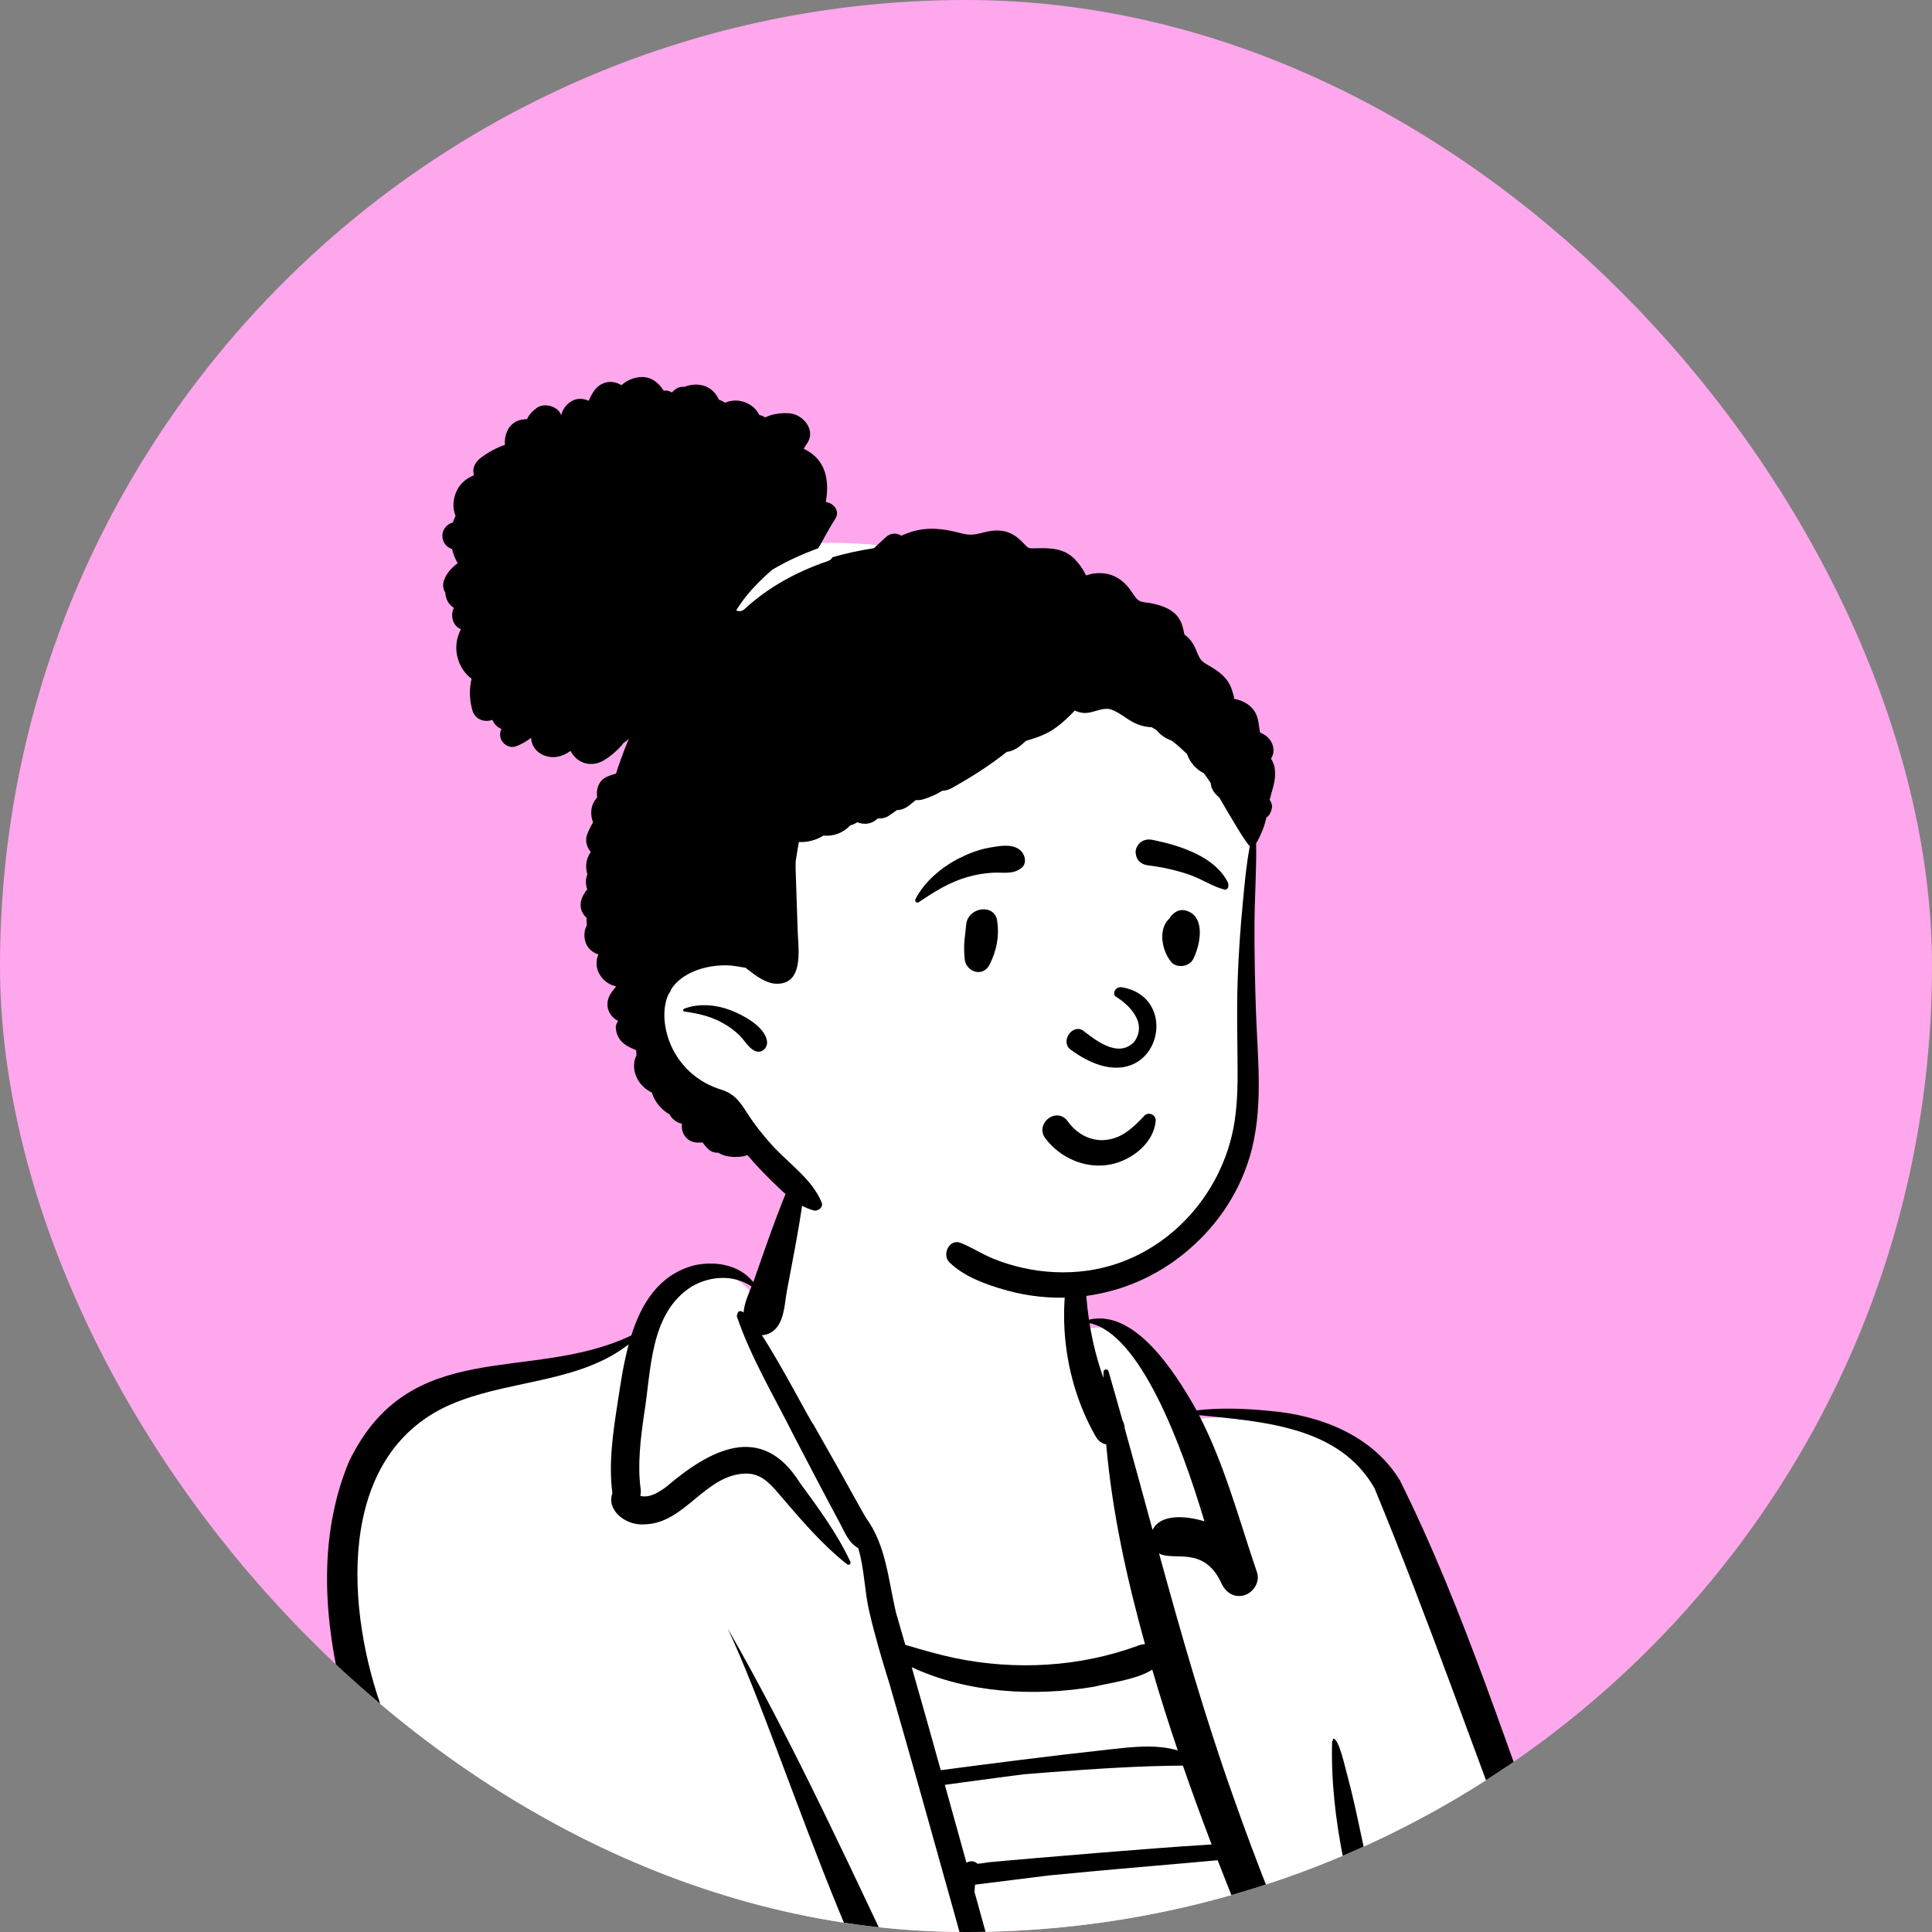 <svg width="60" height="60" viewBox="0 0 60 60" fill="none" xmlns="http://www.w3.org/2000/svg">
<rect x="0" y="0" width="60" height="60" fill="#808080" stroke="none"/>
<g clip-path="url(#clip0_201_12622)">
<rect width="60" height="60" rx="30" fill="#FEA7EC"/>
<path fill-rule="evenodd" clip-rule="evenodd" d="M76.216 115.438C74.612 113.157 71.232 112.779 69.06 111.181C67.916 110.304 66.706 109.724 65.817 108.544C67.232 106.881 65.482 102.985 65.122 100.735C63.694 94.843 62.374 88.858 60.676 82.973C63.618 83.889 62.852 78.407 62.432 77.14C62.403 76.965 62.187 76.931 62.055 76.876C62.092 76.627 62.194 76.572 61.884 76.504C61.781 75.012 62.203 73.342 61.44 72.025C60.58 70.587 58.525 69.383 56.826 69.363C55.633 64.627 55.415 62.394 49.763 64.401C49.888 63.94 49.926 63.517 49.709 63.051C48.859 60.484 47.79 57.675 46.862 55.073C45.791 52.08 44.684 48.984 43.252 46.107C42.255 44.28 39.136 43.792 37.021 44.094C36.517 43.205 35.245 40.744 33.637 41.313C33.624 40.571 33.613 39.829 33.603 39.087C33.595 38.441 33.663 37.78 33.415 37.167C33.152 36.519 32.617 36.176 31.988 35.928C30.085 35.3 27.899 34.29 25.891 34.915C24.137 35.715 24.341 38.725 23.492 40.361C22.302 38.597 20.273 39.78 19.844 41.671C14.956 43.618 10.755 41.406 10.442 49.05C10.712 50.444 10.941 51.751 10.813 53.158L10.665 53.174C9.414 59.947 8.933 67.208 9.236 74.757C9.175 77.729 8.091 80.503 7.044 83.185C6.273 85.157 5.477 87.196 5.1 89.288C4.681 91.031 3.144 99.411 6.563 96.629C6.694 106.162 15.193 107.383 22.846 105.277C30.971 103.589 40.118 104.074 45.189 95.906C46.909 98.849 47.502 100.665 47.934 103.742C48.408 105.996 49.096 108.556 50.361 110.047C49.272 112.007 48.739 114.394 48.791 115.95C48.812 116.561 48.532 116.844 48.934 117.224C50.862 119.046 55.163 119.067 58.434 119.878C60.676 120.163 68.786 121.255 70.025 120.543C70.889 120.785 69.884 118.537 70.748 118.489C71.044 118.491 71.084 118.114 71.387 118.128C73.326 118.216 77.505 118.786 76.495 117.224L76.216 115.438Z" fill="white"/>
<path fill-rule="evenodd" clip-rule="evenodd" d="M75.734 117.645C74.305 117.954 72.835 117.868 71.387 117.988C71.434 117.867 71.473 117.743 71.504 117.617C73 117.436 74.57 117.35 75.996 116.856C76.03 117.016 76.055 117.179 76.065 117.343C76.066 117.365 76.063 117.611 76.098 117.565C76.055 117.622 75.799 117.633 75.734 117.645ZM68.514 113.937C65.913 113.082 63.155 112.347 61.15 110.363C61.154 110.352 61.158 110.341 61.162 110.33C61.574 110.213 62.028 109.963 62.425 110.235C63.697 110.191 65.025 109.745 65.916 108.803C65.977 108.816 66.036 108.835 66.093 108.857C67.807 111.772 71.458 112.327 74.132 114.016C75.216 114.647 77.234 116.346 74.652 116.384C73.632 116.539 72.607 116.653 71.578 116.732C71.499 115.091 69.873 114.372 68.514 113.937ZM70.332 118.141C69.815 118.847 68.881 119.125 68.037 119.056C67.415 118.972 66.867 118.753 66.221 118.801C61.322 118.614 56.504 117.6 51.727 116.564C47.448 115.761 50.717 112.602 50.361 110.047C50.965 110.415 51.65 110.684 52.355 110.881C53.263 113.409 55.745 112.748 57.502 111.538C58.18 111.516 59.006 111.62 59.56 111.17C59.593 111.196 59.627 111.219 59.662 111.238C60.102 110.979 60.505 110.707 60.966 110.507C62.526 113.144 65.839 113.746 68.497 114.764C70.124 115.202 71.456 116.459 70.332 118.141ZM70.243 120.4C68.869 120.811 67.414 120.74 65.995 120.624C61.335 120.22 56.706 119.426 52.185 118.225C51.113 117.939 49.033 117.608 48.934 116.263C49.889 117.515 51.592 117.662 53.024 117.985C57.722 118.906 62.535 120.095 67.34 119.866C68.355 120.154 69.461 119.927 70.32 119.364C70.292 119.709 70.267 120.055 70.243 120.4ZM44.836 76.443C45.532 74.597 46.287 72.776 47.017 70.941C48.371 71.7 49.9 71.978 51.462 72.155C51.499 72.173 51.538 72.189 51.58 72.203C51.654 72.218 51.716 72.211 51.766 72.188C53.848 72.408 55.972 72.495 57.803 73.346C58.512 73.675 59.177 74.119 59.779 74.731C60.438 75.361 60.968 76.123 61.324 76.963C61.435 77.222 61.494 77.491 61.67 77.705C61.723 77.991 61.783 78.276 61.823 78.565C61.926 79.696 62.066 80.888 61.63 81.973C61.359 82.638 60.804 82.103 60.436 81.843C59.837 81.425 59.286 80.946 58.737 80.466C57.049 78.879 55.076 77.53 52.709 77.307C50.153 76.952 47.383 76.508 44.836 76.443ZM43.812 76.447C43.672 76.805 43.534 77.165 43.398 77.525C42.727 77.41 41.297 77.139 40.712 76.83C40.92 76.837 41.127 76.729 41.18 76.48C41.203 76.37 41.24 76.267 41.268 76.159C41.621 75.01 41.922 73.837 42.42 72.735C42.907 71.571 43.487 70.441 43.93 69.26C44.681 69.212 45.868 70.144 46.404 70.524C45.447 72.454 44.597 74.433 43.815 76.438C43.801 76.438 43.785 76.438 43.771 76.439C43.784 76.442 43.798 76.444 43.812 76.447ZM39.388 76.311C35.535 76.07 31.631 76.324 27.823 75.641C27.102 75.518 26.429 75.297 25.804 74.995C23.987 74.117 22.574 72.558 21.534 70.774C17.777 65.118 13.643 59.5 11.794 52.873C10.698 49.666 10.485 44.871 14.315 43.491C16.013 42.857 18.065 42.896 19.527 41.746C19.361 42.354 19.268 42.99 19.183 43.553C19.039 44.472 18.898 45.422 19.015 46.351C19.016 46.359 19.017 46.367 19.018 46.375C18.826 46.897 19.43 47.391 20.022 47.34C21.271 47.311 21.884 45.81 23.136 45.764C23.593 45.747 23.866 46.02 24.146 46.344C24.823 47.131 25.487 47.933 26.305 48.578C26.363 48.623 26.441 48.568 26.408 48.498C25.995 47.615 25.415 46.833 24.84 46.048C23.648 44.145 22.044 45.021 20.688 46.178C20.424 46.37 20.156 46.525 19.884 46.457C19.902 46.392 19.907 46.316 19.895 46.232C19.794 45.487 19.893 44.701 19.996 43.962C20.23 42.583 20.16 40.783 21.491 39.948C22.072 39.62 22.774 39.578 23.339 39.951C23.236 40.205 23.112 40.491 23.094 40.76C22.981 40.68 22.904 40.705 22.883 40.879C23.324 42.176 24.045 43.369 24.656 44.593C25.134 45.512 25.614 46.429 26.104 47.341C26.249 47.623 26.371 47.923 26.653 48.079C26.654 48.082 26.654 48.085 26.655 48.087C26.845 48.716 26.845 49.392 26.992 50.032C27.083 50.423 27.186 50.816 27.297 51.207C27.402 51.574 27.513 51.939 27.625 52.298C28.963 56.931 30.23 61.586 31.534 66.23C29.99 65.431 29.207 63.94 28.5 62.415C26.636 58.486 24.684 54.197 22.598 50.572C24.538 54.693 27.199 64.348 30.513 66.748C31.019 67.083 31.57 67.335 32.146 67.535C32.386 67.752 32.638 67.799 32.807 67.741C33.849 68.034 34.939 68.201 35.963 68.416C37.739 68.788 39.514 69.158 41.291 69.526C41.892 69.651 42.495 69.817 43.109 69.846C43.14 69.848 43.17 69.847 43.197 69.843C41.845 71.397 40.934 73.518 40.414 75.507C39.99 75.385 39.51 75.837 39.388 76.311ZM24.14 76.482C21.136 80.989 16.427 83.785 12.549 87.423C10.226 89.87 8.374 92.71 6.255 95.328C6.189 95.409 6.123 95.49 6.057 95.57C5.894 95.771 5.667 95.992 5.536 96.187C5.532 96.193 5.528 96.198 5.525 96.203C5.218 95.562 5.386 94.742 5.375 94.011C5.422 92.76 5.586 91.519 5.832 90.292C6.634 85.367 9.399 80.983 10 76.03C9.98 70.761 9.718 65.478 10.162 60.211C10.324 57.807 10.494 55.403 10.735 53.005C12.399 59.184 17.259 65.85 20.017 70.118C21.13 71.749 22.127 73.529 23.694 74.777C24.073 75.076 24.473 75.333 24.889 75.555C24.607 75.834 24.366 76.152 24.14 76.482ZM33.981 52.382C34.395 52.273 35.309 52.164 35.784 51.852C36.03 52.694 36.295 53.53 36.576 54.361C35.895 54.16 35.159 54.254 34.458 54.33C33.544 54.43 32.632 54.538 31.72 54.652C30.885 54.756 30.05 54.864 29.216 54.975C28.919 53.908 28.619 52.842 28.314 51.777C30.055 52.584 32.119 52.696 33.981 52.382ZM34.929 44.357C34.927 44.286 34.91 44.212 34.873 44.136C34.868 44.125 34.863 44.114 34.858 44.104C34.716 43.597 34.572 43.09 34.425 42.584C34.402 42.499 34.267 42.516 34.27 42.605C34.269 42.668 34.268 42.73 34.268 42.793C34.258 42.767 34.249 42.741 34.24 42.714C34.058 42.187 33.924 41.644 33.836 41.092C35.395 41.413 36.68 44.815 37.405 47.247C36.809 47.061 36.026 47.019 35.795 47.513C35.507 46.46 35.222 45.407 34.929 44.357ZM32.509 64.5C32.898 64.474 33.287 64.45 33.675 64.423C34.47 64.368 35.265 64.311 36.06 64.254C36.251 64.241 36.441 64.227 36.632 64.213C37.172 64.183 37.712 64.153 38.252 64.124C38.849 64.093 39.453 64.038 40.054 64.016C40.167 64.014 40.28 64.012 40.394 64.011C40.416 64.056 40.439 64.101 40.464 64.143C39.671 64.362 38.947 64.616 38.367 64.872C37.049 65.449 35.781 66.209 34.699 67.164C34.498 67.123 34.298 67.081 34.097 67.038C33.547 66.919 32.99 66.792 32.453 66.611C32.316 66.275 32.272 65.88 32.155 65.548C32.062 65.216 31.97 64.884 31.877 64.551C32.089 64.548 32.305 64.513 32.509 64.5ZM31.198 61.782C31.205 61.782 31.212 61.781 31.219 61.78C31.22 61.78 31.221 61.78 31.221 61.78C31.308 61.777 31.395 61.774 31.482 61.77C31.655 61.762 31.828 61.751 32.002 61.739C32.348 61.714 32.694 61.681 33.04 61.644C33.732 61.568 34.422 61.474 35.113 61.386C35.52 61.334 35.926 61.289 36.331 61.251C37.278 61.189 38.229 61.14 39.175 61.127C39.478 61.848 39.786 62.567 40.096 63.284C40.125 63.35 40.154 63.423 40.182 63.499C38.791 63.472 37.394 63.604 36.007 63.687C35.23 63.734 34.452 63.779 33.675 63.827C33.286 63.85 32.898 63.877 32.509 63.902C32.25 63.919 31.971 63.908 31.712 63.957C31.657 63.76 31.602 63.563 31.547 63.366C31.403 62.855 31.261 62.344 31.118 61.832C31.146 61.819 31.173 61.803 31.198 61.782ZM30.014 57.849C29.79 57.043 29.567 56.236 29.343 55.43C29.385 55.425 29.427 55.419 29.469 55.413C29.627 55.391 29.784 55.37 29.942 55.348C30.289 55.301 30.636 55.254 30.984 55.208C31.253 55.173 31.522 55.138 31.792 55.103C32.089 55.078 32.386 55.054 32.684 55.032C34.03 54.932 35.386 54.84 36.736 54.833C37.02 55.654 37.318 56.47 37.628 57.282C36.479 57.351 35.332 57.444 34.186 57.536C33.526 57.589 32.866 57.644 32.207 57.701C31.886 57.728 31.566 57.757 31.245 57.785C31.067 57.801 30.889 57.817 30.711 57.834C30.608 57.843 30.474 57.878 30.358 57.879C30.343 57.867 30.327 57.855 30.311 57.844C30.226 57.785 30.102 57.796 30.014 57.849ZM30.282 58.53C31.039 58.438 31.795 58.338 32.552 58.246C32.971 58.205 33.391 58.165 33.811 58.126C35.145 58.002 36.481 57.894 37.816 57.771C38.178 58.706 38.554 59.635 38.939 60.561C37.305 60.453 35.641 60.728 34.025 60.917C33.163 61.019 32.298 61.11 31.43 61.143C31.292 61.148 31.1 61.141 30.935 61.177C30.711 60.37 30.488 59.563 30.264 58.756C30.268 58.681 30.273 58.606 30.282 58.53ZM43.697 69.315C43.64 69.369 43.583 69.425 43.528 69.483C43.529 69.465 43.529 69.447 43.529 69.429C43.53 69.428 43.531 69.428 43.532 69.427C43.581 69.379 43.636 69.341 43.697 69.315ZM42.686 46.216C44.366 50.289 45.816 54.476 47.39 58.598C47.894 59.998 48.391 61.4 48.861 62.812C49.04 63.278 49.105 63.802 49.471 64.169C49.487 64.184 49.503 64.198 49.521 64.21C49.029 64.416 48.584 64.646 48.226 64.878C48.391 65.436 48.59 65.984 48.827 66.512C48.912 66.701 48.633 66.866 48.547 66.676C48.246 66.004 48.002 65.305 47.811 64.592C47.573 64.272 47.298 63.984 46.942 63.805C46.254 63.555 45.387 63.469 44.452 63.497C44.437 63.47 44.417 63.444 44.393 63.42C44.083 63.122 43.961 62.648 43.807 62.253C43.359 61.101 42.978 59.922 42.665 58.726C42.357 57.542 42.166 56.33 41.846 55.149C41.782 54.942 41.58 53.943 41.392 53.998C41.396 54.021 41.399 54.043 41.402 54.066C41.393 54.059 41.382 54.056 41.371 54.057C41.295 56.501 41.934 58.962 42.667 61.285C42.869 62.059 43.33 62.782 43.477 63.563C42.836 63.63 42.182 63.739 41.548 63.877C41.539 63.825 41.526 63.774 41.511 63.723C41.502 63.652 41.481 63.596 41.449 63.553C41.369 63.358 41.263 63.167 41.185 62.991C41.024 62.627 40.864 62.263 40.706 61.898C39.844 59.899 39.028 57.878 38.309 55.823C37.421 53.331 36.695 50.791 35.995 48.244C36.464 48.495 37.366 47.994 37.919 49.14C38.038 49.429 38.303 49.635 38.632 49.545C38.921 49.466 39.139 49.129 39.038 48.832C39.023 48.783 39.007 48.735 38.989 48.688C38.451 47.092 38.015 45.453 37.238 43.95C39.232 44.152 41.591 44.295 42.686 46.216ZM61.261 72.906C61.433 73.72 61.323 74.577 61.276 75.406C60.488 74.36 59.489 73.466 58.32 72.871C58.242 72.347 57.912 71.891 57.76 71.382C57.478 70.665 57.25 69.931 57.045 69.191C58.951 69.588 60.806 70.971 61.261 72.906ZM54.352 79.147C54.999 82.636 56.027 86.038 56.779 89.504C56.824 89.707 56.511 89.793 56.467 89.59C55.714 86.124 54.687 82.722 54.039 79.233C54.002 79.029 54.314 78.942 54.352 79.147ZM54.02 111.227C54.536 111.299 55.052 111.362 55.571 111.417C54.537 111.85 53.573 111.744 52.731 110.98C53.162 111.085 53.596 111.165 54.02 111.227ZM76.806 116.368C76.777 116.23 76.7 116.14 76.604 116.092C76.618 113.188 70.511 112.244 68.66 110.395C67.813 109.796 67.197 108.808 66.214 108.438C66.77 107.578 66.621 106.47 66.498 105.503C66.228 103.739 65.549 101.768 65.371 100.677C64.033 95.072 62.734 89.453 61.219 83.892C61.189 83.786 61.131 83.575 61.059 83.343C61.223 83.382 61.379 83.395 61.525 83.376C63.65 82.905 63.173 78.609 62.674 77.053C62.62 76.869 62.495 76.753 62.349 76.699C62.368 76.604 62.351 76.503 62.283 76.406C62.247 76.354 62.191 76.317 62.131 76.298C62.067 74.821 62.436 73.233 61.658 71.883C60.783 70.407 58.698 69.185 57.02 69.099C56.779 68.229 56.569 67.35 56.336 66.478C56.081 65.565 55.718 64.584 54.955 63.971C53.967 63.093 51.859 63.361 50.11 63.982C50.206 63.524 49.988 63.111 49.855 62.682C49.42 61.399 48.972 60.121 48.515 58.846C46.874 54.548 45.526 50.093 43.474 45.972C42.624 44.575 40.989 43.945 39.42 43.816C38.685 43.742 37.902 43.713 37.159 43.8C37.135 43.755 37.111 43.71 37.086 43.665C36.477 42.611 35.241 40.647 33.819 40.984C33.669 39.982 33.667 38.954 33.791 37.951C33.799 37.88 33.683 37.849 33.654 37.914C32.711 40.026 32.886 42.625 34.036 44.625C34.12 44.764 34.235 44.836 34.354 44.856C34.537 46.956 34.995 49.028 35.559 51.062C35.474 51.066 35.393 51.084 35.325 51.114C33.523 51.773 31.543 51.88 29.668 51.495C29.14 51.384 28.629 51.235 28.115 51.082C28.018 50.745 27.921 50.41 27.823 50.073C27.577 49.011 27.515 47.99 26.892 47.134C26.856 47.071 26.818 47.008 26.782 46.945C26.282 46.039 25.774 45.138 25.262 44.239C25.138 44.092 24.307 42.455 23.66 41.465C23.741 41.463 23.825 41.443 23.907 41.402C24.363 41.174 24.358 40.515 24.441 40.073C24.696 38.699 24.991 37.322 25.072 35.924C25.076 35.853 24.967 35.823 24.935 35.888C24.314 37.12 23.883 38.438 23.422 39.737C23.413 39.763 23.403 39.789 23.393 39.816C22.966 39.279 22.217 39.151 21.564 39.295C20.473 39.58 19.923 40.466 19.606 41.474C16.47 42.97 12.737 41.442 10.834 45.4C9.977 47.468 9.993 49.814 10.548 52.255C9.102 59.655 8.649 67.225 8.95 74.755C8.843 79.848 5.717 84.267 4.821 89.224C4.374 91.177 4.094 93.18 4.129 95.187C4.06 96.248 4.528 97.813 5.887 97.401C6.042 97.345 6.183 97.26 6.312 97.157C6.88 105.744 13.502 107.405 21.134 105.926C21.443 105.931 21.747 105.86 22.071 105.769C22.229 105.722 22.386 105.673 22.543 105.621C22.66 105.593 22.779 105.564 22.897 105.535C22.985 105.517 23.073 105.5 23.16 105.482C25.336 104.044 27.597 102.735 29.747 101.256C29.898 101.152 30.084 101.394 29.943 101.511C28.507 102.698 27.101 103.937 25.607 105.052C29.864 104.376 34.197 104.491 38.172 102.738C40.961 101.518 43.587 99.074 45.168 96.437C45.191 96.479 45.215 96.521 45.238 96.563C45.162 96.345 45.085 96.126 45.009 95.908C43.661 92.029 42.442 88.106 40.969 84.271C40.894 84.076 41.207 83.993 41.281 84.185C41.694 85.26 42.088 86.342 42.47 87.429C43.835 91.317 45.056 95.256 46.51 99.114C46.518 99.136 46.521 99.156 46.52 99.175C46.824 99.924 47.072 100.687 47.244 101.468C47.423 102.286 47.684 104.033 47.942 105.503C48.168 106.716 48.333 108.122 49.175 109.053C49.174 109.055 49.173 109.057 49.172 109.059H49.172C49.143 109.117 49.114 109.174 49.087 109.231C49.146 109.29 49.222 109.329 49.292 109.374C49.303 109.323 49.314 109.272 49.326 109.22C49.531 109.438 49.758 109.633 50.002 109.809C49.727 111.845 47.675 113.818 48.737 115.95C48.231 117.115 49.474 118.063 50.497 118.303C52.066 118.805 53.684 119.182 55.291 119.539C58.471 120.132 68.424 122.322 70.807 120.617C70.773 120.253 71.221 119.071 70.692 119.054C70.926 118.822 71.121 118.552 71.268 118.259C72.726 118.733 74.346 118.563 75.831 118.388C77.032 118.414 76.988 117.245 76.806 116.368Z" fill="black"/>
<path fill-rule="evenodd" clip-rule="evenodd" d="M25.12 16.876C33.127 16.482 38.559 22.794 38.793 25.311C38.955 27.058 38.845 29.387 38.845 30.949C38.845 31.745 39.247 34.167 38.793 35.329C37.782 37.914 36.639 39.939 33.473 39.939C30.307 39.939 25.48 38.299 23.823 36.183C23.52 35.797 19.76 32.969 19.76 30.747C19.76 26.005 19.408 17.157 25.12 16.876Z" fill="white"/>
<path fill-rule="evenodd" clip-rule="evenodd" d="M19.659 11.755C20.115 11.612 20.406 11.817 20.614 12.135C20.66 12.126 20.704 12.127 20.753 12.139C20.765 12.142 20.795 12.153 20.817 12.162C20.835 12.169 20.85 12.178 20.865 12.187L20.874 12.182C20.908 12.145 20.944 12.111 20.983 12.083C21.07 12.022 21.16 12.004 21.246 12.016L21.285 12.002C21.623 11.884 21.989 11.939 22.218 12.23C22.262 12.286 22.298 12.348 22.329 12.414C22.397 12.437 22.462 12.47 22.517 12.509C22.556 12.491 22.598 12.476 22.642 12.464C22.891 12.4 23.153 12.461 23.356 12.614C23.455 12.688 23.527 12.781 23.582 12.887C23.645 12.902 23.707 12.928 23.765 12.964C23.816 12.939 23.866 12.916 23.918 12.9C24.108 12.841 24.312 12.82 24.511 12.835C24.937 12.866 25.35 13.353 25.065 13.771L25.056 13.784C25.02 13.835 24.988 13.887 24.959 13.94C25.061 13.984 25.159 14.043 25.25 14.118C25.695 14.482 25.735 15.043 25.651 15.573L25.648 15.595H25.649C25.885 15.617 26.089 15.864 25.95 16.096L25.943 16.106C25.754 16.398 25.592 16.72 25.412 17.027C24.912 17.207 24.431 17.428 23.978 17.697C23.695 17.944 23.427 18.205 23.19 18.496C23.072 18.641 22.964 18.795 22.864 18.954C22.944 18.993 23.042 18.991 23.125 18.914C23.866 18.228 24.761 17.746 25.713 17.424C25.782 17.4 25.827 17.357 25.852 17.305C26.275 17.184 26.705 17.091 27.14 17.025C27.26 16.911 27.385 16.802 27.505 16.688C27.657 16.543 27.848 16.545 27.99 16.636C28.061 16.604 28.133 16.576 28.207 16.55L28.253 16.534C28.271 16.528 28.29 16.521 28.308 16.515C28.818 16.359 29.285 16.417 29.786 16.545L29.851 16.562C30.084 16.624 30.232 16.614 30.458 16.557L30.484 16.55C30.724 16.488 30.982 16.441 31.227 16.507C31.485 16.576 31.656 16.73 31.831 16.916L31.848 16.935C31.93 17.022 31.977 17.032 32.084 17.029L32.199 17.026C32.632 17.014 33.056 17.032 33.38 17.367C33.5 17.491 33.629 17.666 33.706 17.826L33.717 17.85C33.721 17.858 33.724 17.864 33.727 17.87C33.773 17.862 33.846 17.833 33.88 17.826C34.352 17.735 34.745 17.876 35.048 18.247C35.114 18.328 35.215 18.488 35.284 18.576C35.308 18.596 35.331 18.619 35.353 18.642C35.467 18.714 35.628 18.71 35.755 18.735C36.103 18.804 36.474 18.936 36.651 19.267C36.725 19.405 36.752 19.556 36.783 19.707C36.9 19.784 36.992 19.894 37.063 20.014C37.149 20.159 37.186 20.337 37.285 20.474C37.358 20.574 37.468 20.627 37.573 20.688L37.613 20.712C37.925 20.897 38.168 21.103 38.271 21.466L38.28 21.498C38.297 21.554 38.355 21.712 38.304 21.689C38.348 21.713 38.422 21.721 38.462 21.734C38.678 21.806 38.866 21.921 38.981 22.124C39.069 22.278 39.084 22.439 39.109 22.609L39.12 22.678C39.123 22.694 39.126 22.714 39.13 22.732L39.133 22.751L39.133 22.751C39.173 22.768 39.211 22.787 39.249 22.806C39.428 22.912 39.55 23.094 39.55 23.306C39.55 23.409 39.518 23.489 39.471 23.56C39.509 23.617 39.538 23.678 39.561 23.747C39.604 23.879 39.607 24.024 39.592 24.162C39.575 24.326 39.533 24.476 39.483 24.634C39.464 24.694 39.456 24.779 39.427 24.837C39.48 24.905 39.512 24.988 39.502 25.07C39.488 25.187 39.434 25.324 39.328 25.39C39.276 25.646 39.165 25.908 39.055 26.117C39.042 26.142 39.027 26.163 39.01 26.181C39.025 27.017 38.964 27.859 38.959 28.693C38.955 29.602 38.974 30.511 39.005 31.419C39.059 32.923 39.249 34.479 38.805 35.945C38.442 37.146 37.714 38.177 36.738 38.958C35.738 39.758 34.533 40.22 33.254 40.292C32.603 40.329 31.941 40.255 31.312 40.087L31.244 40.068C30.635 39.901 29.93 39.645 29.481 39.198C29.245 38.961 29.484 38.46 29.831 38.598C30.175 38.735 30.483 38.937 30.825 39.08C31.13 39.207 31.448 39.304 31.77 39.376C32.416 39.522 33.101 39.553 33.757 39.463C36.128 39.139 37.975 37.171 38.34 34.838C38.441 34.191 38.439 33.535 38.432 32.882L38.425 32.166C38.419 31.568 38.417 30.969 38.439 30.371C38.467 29.601 38.521 28.832 38.594 28.065L38.632 27.666C38.677 27.199 38.728 26.729 38.815 26.269C38.744 26.273 38.178 25.305 37.864 24.765C37.75 24.674 37.653 24.561 37.615 24.415C37.608 24.385 37.604 24.354 37.601 24.323C37.533 24.216 37.461 24.112 37.385 24.011L37.369 24.003C37.356 23.998 37.346 23.993 37.34 23.99C37.175 23.896 37.037 23.754 36.942 23.589C36.91 23.533 36.884 23.475 36.863 23.416C36.728 23.284 36.587 23.157 36.438 23.039C36.424 23.027 36.409 23.017 36.394 23.005C36.205 22.935 36.039 22.828 35.918 22.676C35.868 22.644 35.817 22.614 35.766 22.584C35.612 22.582 35.456 22.546 35.305 22.484C35.028 22.371 34.807 22.146 34.529 22.042C34.235 21.932 33.925 22.182 33.613 22.137C33.533 22.125 33.454 22.101 33.38 22.066C33.205 22.252 33.018 22.428 32.812 22.582C32.513 22.805 32.208 22.907 31.861 23.008C31.69 23.17 31.497 23.328 31.266 23.351C30.729 23.78 30.156 24.141 29.552 24.477C29.455 24.531 29.359 24.555 29.267 24.556C29.078 24.675 28.871 24.766 28.653 24.829C28.584 24.849 28.514 24.853 28.444 24.845L28.255 24.999C28.123 25.106 27.983 25.157 27.848 25.161C27.766 25.224 27.681 25.283 27.594 25.34C27.5 25.401 27.379 25.426 27.257 25.419C27.071 25.601 26.829 25.62 26.627 25.536C26.599 25.553 26.571 25.568 26.539 25.583C26.495 25.604 26.45 25.621 26.403 25.635C26.192 25.862 25.884 25.982 25.574 25.95C25.343 26.092 25.075 26.165 24.812 26.149C24.772 26.35 24.739 26.552 24.71 26.755L24.708 26.903C24.707 26.927 24.707 26.946 24.708 26.959L24.708 26.963C24.733 27.614 24.748 28.266 24.773 28.917L24.775 28.968C24.804 29.537 24.944 30.574 24.108 30.551C23.796 30.543 23.487 30.314 23.244 30.125L23.21 30.098C23.191 30.084 23.172 30.069 23.153 30.054C22.972 30.03 22.793 29.986 22.61 29.98C22.384 29.972 22.146 29.995 21.925 30.046C21.537 30.136 21.161 30.313 20.907 30.634C20.885 30.662 20.864 30.691 20.845 30.721C20.827 30.782 20.796 30.837 20.756 30.886C20.516 31.425 20.654 32.138 20.919 32.631C21.235 33.218 21.735 33.624 22.364 33.829L22.395 33.839C22.825 33.973 22.989 34.233 23.222 34.594C23.441 34.933 23.692 35.248 23.961 35.548C24.483 36.129 25.214 36.608 25.517 37.342C25.579 37.49 25.403 37.629 25.268 37.591C24.736 37.442 24.363 37.063 23.976 36.687C23.709 36.426 23.451 36.155 23.21 35.87C23.159 35.893 23.103 35.909 23.045 35.916C22.789 35.947 22.525 35.934 22.301 35.796C22.197 35.806 22.09 35.77 22.009 35.697C21.936 35.629 21.873 35.556 21.819 35.479C21.738 35.486 21.658 35.488 21.582 35.476C21.546 35.472 21.51 35.462 21.477 35.447C21.417 35.423 21.36 35.386 21.307 35.329C21.2 35.215 21.159 35.053 21.179 34.899C21.158 34.895 21.137 34.889 21.116 34.882C20.974 34.834 20.864 34.739 20.794 34.608C20.669 34.538 20.556 34.443 20.471 34.342C20.367 34.219 20.289 34.081 20.243 33.928C20.195 33.905 20.149 33.88 20.105 33.85C19.788 33.635 19.606 33.233 19.73 32.86L19.735 32.848C19.741 32.832 19.753 32.803 19.767 32.771C19.765 32.745 19.762 32.718 19.761 32.692L19.757 32.613L19.693 32.586C19.376 32.46 19.162 32.29 19.124 31.933C19.116 31.86 19.145 31.784 19.19 31.721L19.189 31.702C19.169 31.691 19.149 31.68 19.132 31.669C18.959 31.559 18.853 31.361 18.865 31.157C18.876 30.97 18.979 30.822 19.095 30.684L19.128 30.646C19.131 30.643 19.134 30.639 19.137 30.636L19.061 30.611C19.011 30.596 18.965 30.58 18.933 30.561C18.805 30.49 18.698 30.394 18.631 30.272C18.622 30.257 18.612 30.242 18.603 30.226C18.517 30.07 18.506 29.869 18.561 29.701C18.568 29.681 18.576 29.663 18.585 29.644C18.352 29.562 18.172 29.392 18.15 29.079C18.142 28.956 18.169 28.833 18.227 28.728C18.214 28.657 18.212 28.583 18.22 28.511C18.138 28.433 18.074 28.34 18.046 28.226C17.992 28.01 18.09 27.805 18.237 27.618C18.183 27.469 18.18 27.301 18.242 27.152C18.218 27.077 18.205 26.998 18.204 26.917C18.202 26.738 18.258 26.588 18.347 26.46C18.221 26.307 18.162 26.103 18.236 25.912C18.289 25.776 18.349 25.652 18.419 25.537C18.382 25.449 18.361 25.351 18.361 25.241C18.361 25.044 18.435 24.887 18.548 24.759C18.499 24.526 18.599 24.241 18.817 24.138C18.899 24.099 19.009 24.058 19.13 24.027C19.176 23.885 19.223 23.743 19.273 23.603C19.352 23.382 19.437 23.164 19.527 22.948C19.475 22.994 19.421 23.036 19.365 23.074C19.187 23.3 18.951 23.496 18.753 23.613C18.361 23.845 17.912 23.707 17.718 23.319C17.536 23.455 17.317 23.535 17.084 23.508C16.82 23.477 16.578 23.305 16.512 23.038C16.502 23 16.497 22.958 16.496 22.916C16.344 23.024 16.186 23.123 16.012 23.18C15.79 23.253 15.564 23.079 15.534 22.862C15.523 22.776 15.539 22.701 15.573 22.637L15.551 22.628C15.548 22.627 15.544 22.625 15.541 22.623C15.424 22.569 15.334 22.469 15.291 22.354C15.039 22.451 14.751 22.337 14.671 22.061C14.576 21.732 14.57 21.398 14.645 21.078C14.378 20.884 14.204 20.558 14.175 20.218C14.153 19.973 14.211 19.748 14.314 19.539C14.062 19.445 13.975 19.114 14.095 18.876C13.936 18.785 13.832 18.592 13.83 18.404C13.759 18.296 13.736 18.157 13.795 18.002C13.873 17.797 14.031 17.626 14.213 17.491C14.133 17.354 14.075 17.203 14.038 17.048C13.888 17.004 13.767 16.883 13.742 16.7C13.711 16.471 13.862 16.277 14.064 16.226C14.087 16.157 14.114 16.088 14.148 16.023C14.048 15.785 14.063 15.485 14.192 15.225C14.307 14.995 14.493 14.855 14.718 14.758C14.661 14.562 14.736 14.368 14.926 14.222C15.159 14.045 15.413 13.909 15.681 13.813C15.657 13.495 15.79 13.17 16.104 13.059C16.188 13.029 16.276 13.018 16.365 13.019C16.429 12.878 16.537 12.764 16.678 12.663C16.89 12.511 17.288 12.604 17.406 12.844L17.412 12.856C17.418 12.869 17.424 12.882 17.43 12.895C17.454 12.779 17.51 12.669 17.599 12.579C17.822 12.354 18.058 12.35 18.285 12.446C18.326 12.343 18.377 12.245 18.438 12.155C18.66 11.829 19.028 11.788 19.297 11.964C19.405 11.869 19.525 11.796 19.659 11.755ZM21.249 31.326C21.697 31.151 22.24 31.202 22.683 31.371L22.715 31.383C23.106 31.538 23.742 31.882 23.818 32.321C23.858 32.549 23.641 32.746 23.422 32.626C23.23 32.522 23.123 32.312 22.971 32.16C22.82 32.01 22.652 31.889 22.468 31.783C22.085 31.561 21.681 31.475 21.249 31.412C21.2 31.405 21.213 31.34 21.249 31.326Z" fill="black"/>
<path fill-rule="evenodd" clip-rule="evenodd" d="M33.366 36.046C33.011 35.901 32.694 35.659 32.463 35.351C32.382 35.243 32.361 35.13 32.378 35.027C32.397 34.91 32.466 34.805 32.56 34.734C32.655 34.663 32.773 34.628 32.887 34.645C32.986 34.661 33.084 34.715 33.163 34.828L33.179 34.85C33.316 35.036 33.496 35.189 33.7 35.288C33.898 35.383 34.118 35.427 34.346 35.401C34.78 35.352 35.08 35.117 35.398 34.798C35.438 34.758 35.477 34.717 35.517 34.675C35.542 34.636 35.577 34.612 35.615 34.599C35.658 34.584 35.706 34.585 35.751 34.601C35.794 34.616 35.832 34.644 35.858 34.682C35.882 34.718 35.896 34.762 35.891 34.813C35.862 35.143 35.689 35.438 35.444 35.67C35.171 35.927 34.81 36.105 34.469 36.167C34.094 36.236 33.712 36.187 33.366 36.046ZM34.646 30.947C35.045 31.19 35.653 31.755 35.224 32.356C34.719 32.885 33.991 32.278 33.633 32.003C33.301 31.79 32.927 32.338 33.236 32.587C35.825 34.503 36.876 31.011 34.848 30.662C34.625 30.624 34.542 30.872 34.646 30.947ZM30.006 28.718C30.05 28.171 30.883 28.047 30.966 28.588C31.04 29.073 30.953 29.518 30.734 29.954C30.525 30.371 30.001 30.177 29.961 29.797C29.908 29.288 29.978 29.058 30.006 28.718ZM36.348 28.476C36.464 28.324 36.632 28.22 36.833 28.279C37.46 28.462 37.275 29.353 37.055 29.787C36.935 30.022 36.548 30.082 36.373 29.875C36.088 29.536 35.951 28.861 36.314 28.528C36.323 28.511 36.334 28.494 36.348 28.476ZM30.725 26.325L30.825 26.308C31.131 26.255 31.513 26.204 31.73 26.451C31.845 26.581 31.884 26.824 31.73 26.949C31.458 27.17 31.157 27.084 30.831 27.103C30.562 27.118 30.303 27.163 30.045 27.237C29.477 27.399 29.014 27.695 28.529 28.02C28.465 28.063 28.4 27.982 28.431 27.922C28.711 27.374 29.253 26.924 29.797 26.649C30.087 26.503 30.404 26.381 30.725 26.325ZM35.776 26.08L35.851 26.095C36.677 26.268 37.751 26.613 38.142 27.424C38.157 27.538 38.141 27.563 38.128 27.579L38.124 27.584C38.113 27.598 38.105 27.617 38.055 27.633C38.041 27.629 38.027 27.626 38.013 27.622C37.834 27.575 37.692 27.51 37.555 27.443L37.406 27.37C37.233 27.285 37.059 27.204 36.874 27.143C36.48 27.015 36.075 26.924 35.663 26.876C35.574 26.866 35.488 26.835 35.42 26.784C35.355 26.735 35.306 26.667 35.284 26.577C35.255 26.46 35.263 26.372 35.326 26.267C35.373 26.188 35.44 26.133 35.518 26.102C35.596 26.07 35.686 26.062 35.776 26.08Z" fill="black"/>
</g>
<defs>
<clipPath id="clip0_201_12622">
<rect width="60" height="60" rx="30" fill="white"/>
</clipPath>
</defs>
</svg>
